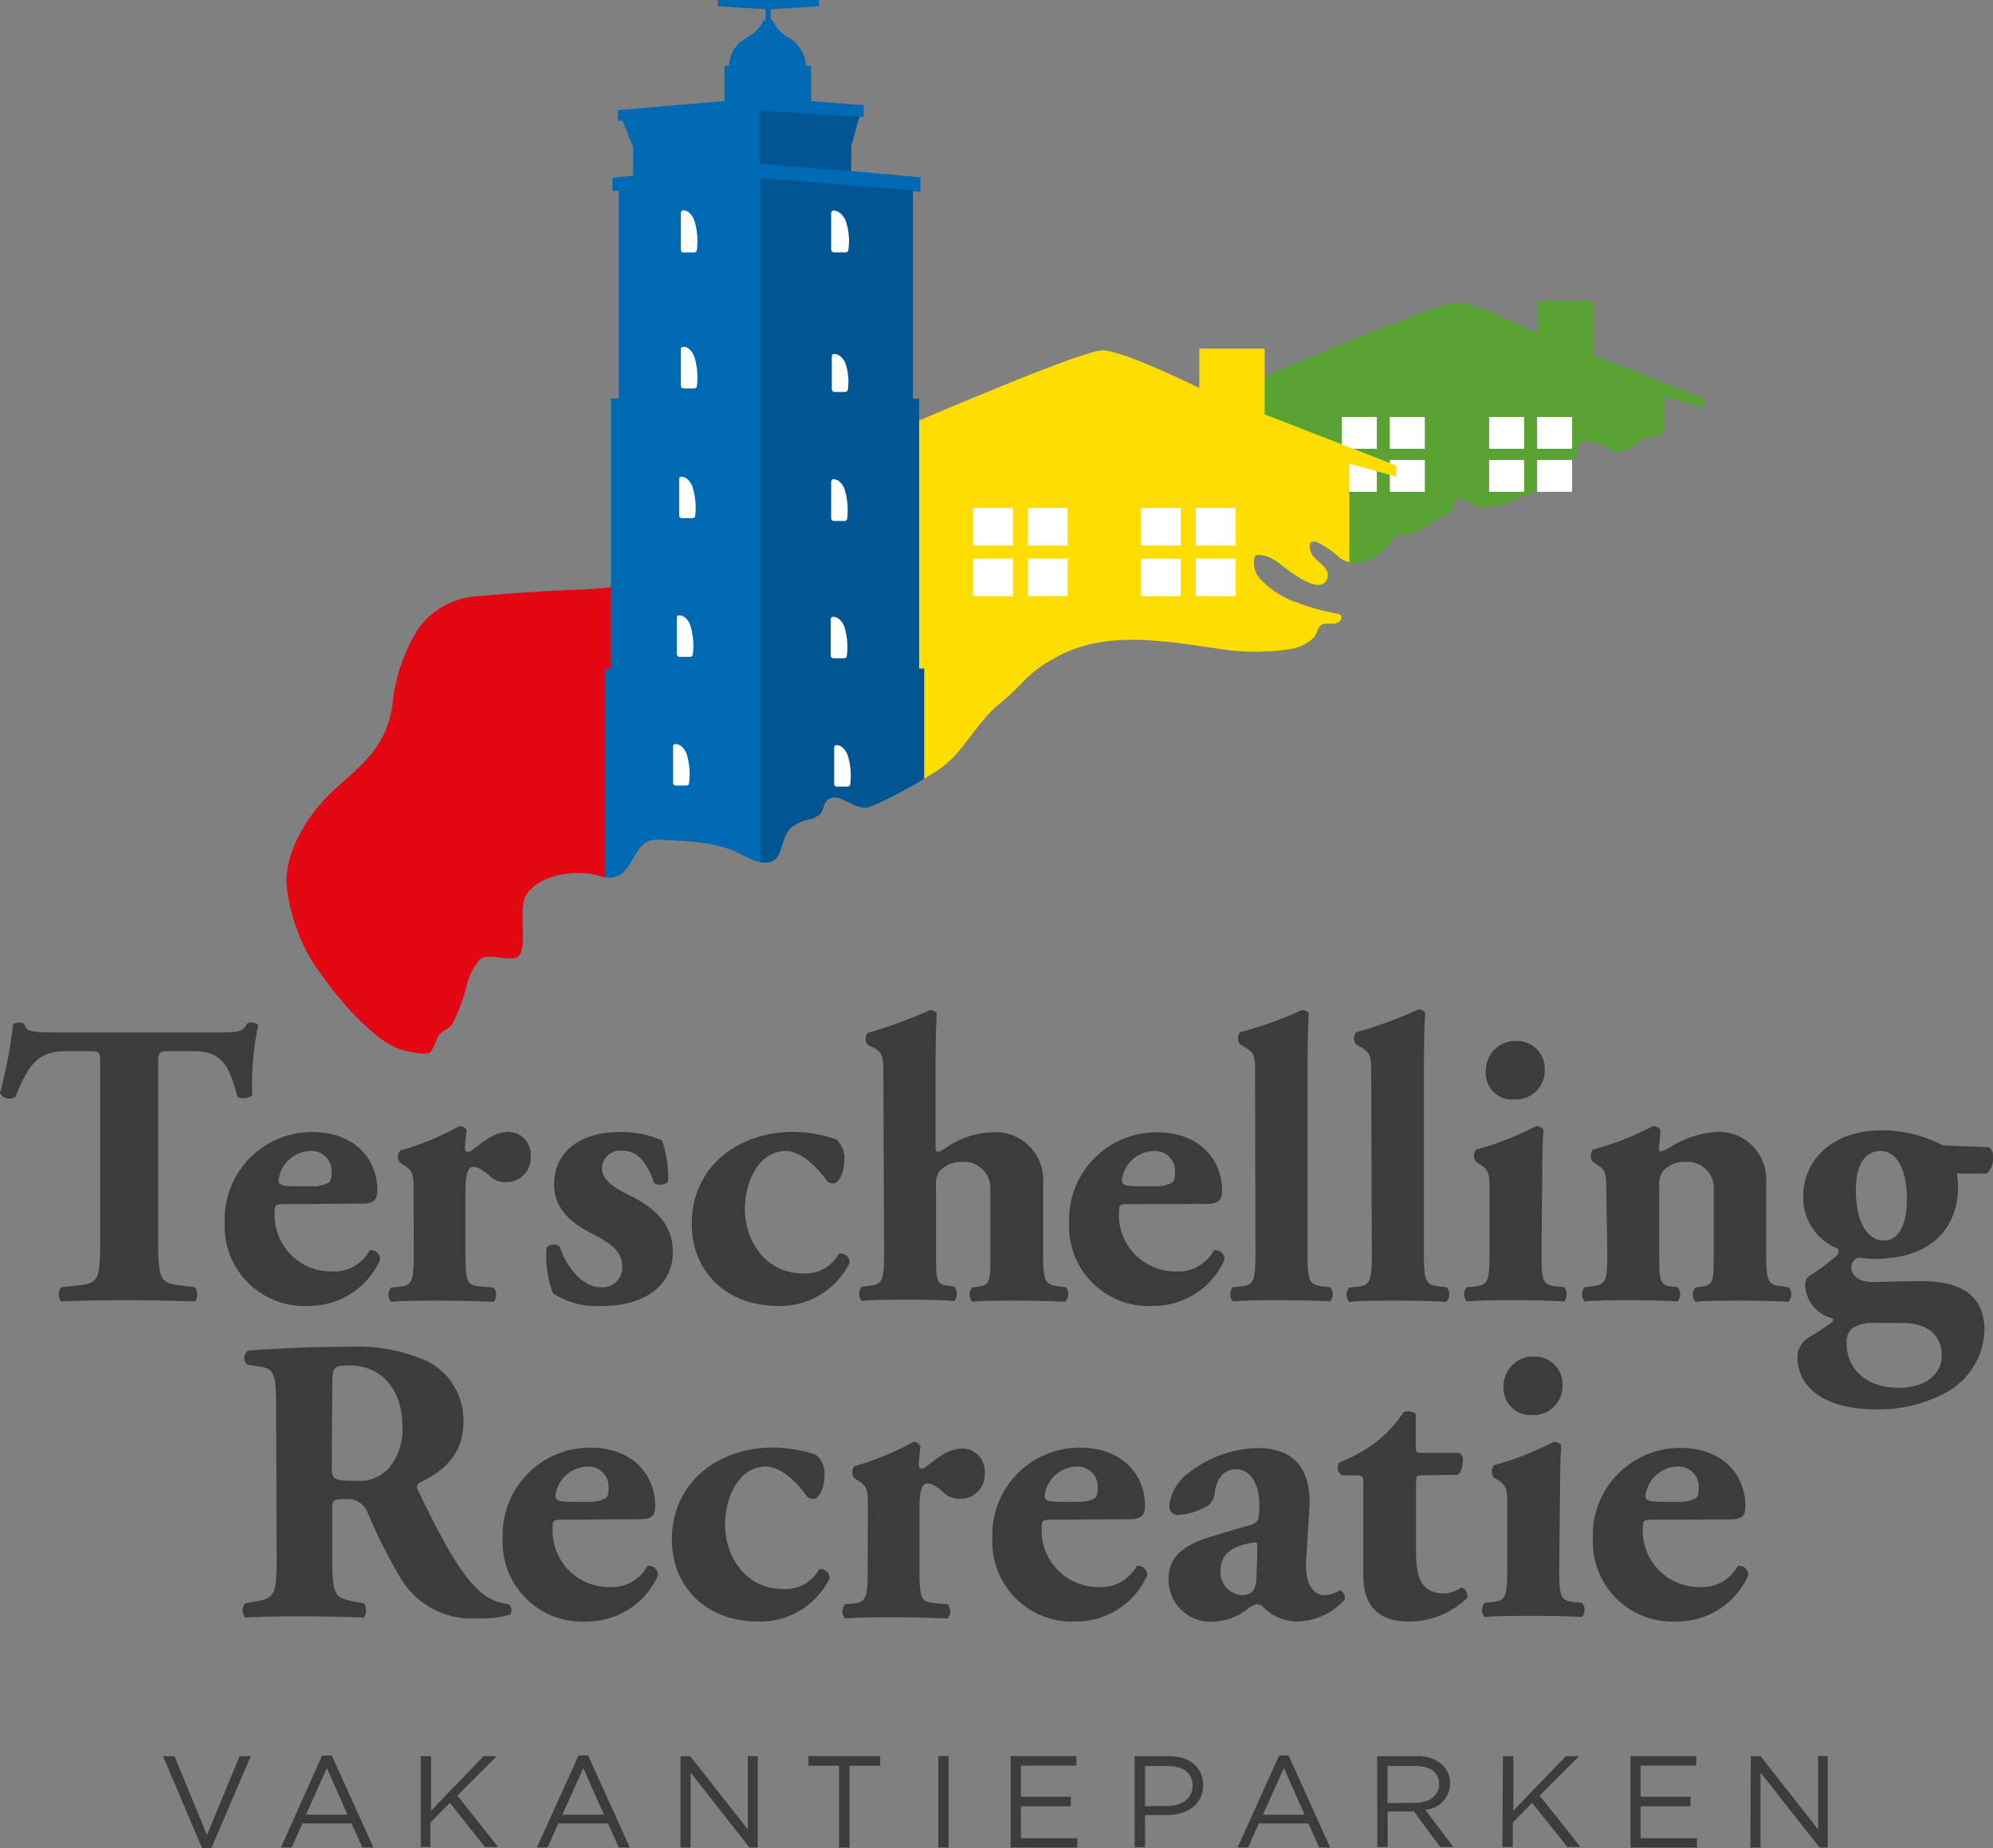 <svg id="Layer_1" data-name="Layer 1" xmlns="http://www.w3.org/2000/svg" viewBox="0 0 151.57 140.55"><rect x="0" y="0" width="151.57" height="140.55" fill="#808080" stroke="none"/><defs><style>.cls-1{fill:#e30613;}.cls-2{fill:#58a333;}.cls-3{fill:#fff;}.cls-4{fill:#fd0;}.cls-5{fill:#0069b4;}.cls-6{fill:#005592;}.cls-7{fill:#3c3c3b;}</style></defs><path class="cls-1" d="M46.05,66.73l2.12-6.19.24-16.1c-1.49.19-3,.35-4.44.4-2.48.09-5.11.27-7.64.5a6,6,0,0,0-4.47,2.4,13,13,0,0,0-2,5.79,8.55,8.55,0,0,1-.53,2c-1,2.34-3,3.57-4.39,5-1.84,1.85-3.48,4.75-3.1,7.2a14.59,14.59,0,0,0,1.74,5.11,27.5,27.5,0,0,0,2.35,3.19,18.28,18.28,0,0,0,2.59,2.61,6.77,6.77,0,0,0,1.66,1.07c.4.16,2.16.62,2.52.31s.43-1,.74-1.36.74-.4,1-.86a14.61,14.61,0,0,0,1.12-3.11,4.71,4.71,0,0,1,.85-1.64c.72-.79,2.55.33,3.11-.44S39.43,69,40,68.1c1-1.69,4.06-2,5.61-1.48A3.26,3.26,0,0,0,46.05,66.73Z"/><path class="cls-2" d="M121.18,27V22.88h-4.25v2.49S112.27,23,110.75,23s-15.67,6.1-15.67,6.1H95v.07l0,0h0V49.58a15.1,15.1,0,0,0,3-.15,3.43,3.43,0,0,0,1.86-.82c.3-.27.33-.72.6-1s.88,0,1.29-.22.37-.6,0-.67a15.9,15.9,0,0,1-3-.82,6.63,6.63,0,0,1-3-1.95,1.83,1.83,0,0,1-.34-.78,1.85,1.85,0,0,1,0-.66c.07-.33.31-.27.55-.24a2.18,2.18,0,0,1,.57.15,4.68,4.68,0,0,1,1,.64,12.05,12.05,0,0,0,1.54,1.06c.43.23,1.21.64,1.67.26a.78.78,0,0,0,.22-.84c-.2-.54-.81-.81-1.12-1.27s-.36-1.24.32-1a6.6,6.6,0,0,1,1.74,1.2,2,2,0,0,0,1.12.38,3.42,3.42,0,0,0,1.68-.62,5.74,5.74,0,0,0,.78-.62c.24-.23.38-.54.6-.77s.61-.11.83-.16a5.82,5.82,0,0,0,.92-.3,10.5,10.5,0,0,0,1.54-.93c.31-.2.65-.35,1-.55.12-.08.18-.48.22-.61s.11-.36.31-.4.77.27,1,.43a1.81,1.81,0,0,0,.58.27,5.44,5.44,0,0,0,3-.73,8.86,8.86,0,0,0,2.61-1.3,6.64,6.64,0,0,0,1-1.18,2.71,2.71,0,0,1,.53-.54c.17-.12.37-.14.37-.36a1.07,1.07,0,0,1,.18-.79.74.74,0,0,1,.65-.11,5.75,5.75,0,0,1,1.69.59,1.79,1.79,0,0,0,.64.21c.75,0,1.15-.67,1.78-1a10.79,10.79,0,0,1,1.24-.23.65.65,0,0,0,.4-.34h0V30.17l3,.85,0-.72Z"/><rect class="cls-3" x="102.05" y="31.71" width="2.66" height="2.42"/><rect class="cls-3" x="105.7" y="31.71" width="2.66" height="2.42"/><rect class="cls-3" x="102.05" y="34.98" width="2.66" height="2.42"/><rect class="cls-3" x="105.7" y="34.98" width="2.66" height="2.42"/><rect class="cls-3" x="113.25" y="31.71" width="2.66" height="2.42"/><rect class="cls-3" x="116.9" y="31.71" width="2.66" height="2.42"/><rect class="cls-3" x="113.25" y="34.98" width="2.66" height="2.42"/><rect class="cls-3" x="116.9" y="34.98" width="2.66" height="2.42"/><path class="cls-4" d="M65.08,60.72h2.48a36.72,36.72,0,0,0,3.82-2.19c1.78-1.15,2.79-3.42,4.39-4.8a22.51,22.51,0,0,0,2.15-2,9.05,9.05,0,0,1,2.16-1.61c3.83-2.27,8.37-1.39,12.9-.74a17.31,17.31,0,0,0,5,0,3.43,3.43,0,0,0,1.86-.82c.3-.27.33-.72.6-1s.88,0,1.29-.22.37-.6,0-.67a15.9,15.9,0,0,1-3-.82,6.63,6.63,0,0,1-3-1.95,1.83,1.83,0,0,1-.34-.78,1.85,1.85,0,0,1,0-.66c.07-.33.31-.27.55-.24a2.18,2.18,0,0,1,.57.15,4.68,4.68,0,0,1,1,.64,12.05,12.05,0,0,0,1.54,1.06c.43.23,1.21.64,1.67.26a.78.78,0,0,0,.22-.84c-.2-.54-.81-.81-1.12-1.27s-.36-1.24.32-1a6.6,6.6,0,0,1,1.74,1.2,2.24,2.24,0,0,0,.74.33v-7.5l3.56,1,0-.85-10-3.89v-5H91.21v3s-5.66-2.81-7.35-2.87S65.2,34,65.2,34h-.12V34l0,0h0Z"/><rect class="cls-3" x="74" y="38.63" width="3.04" height="2.86"/><rect class="cls-3" x="78.16" y="38.63" width="3.03" height="2.86"/><rect class="cls-3" x="74" y="42.48" width="3.04" height="2.86"/><rect class="cls-3" x="78.16" y="42.48" width="3.03" height="2.86"/><rect class="cls-3" x="86.77" y="38.63" width="3.03" height="2.86"/><rect class="cls-3" x="90.94" y="38.63" width="3.04" height="2.86"/><rect class="cls-3" x="86.77" y="42.48" width="3.03" height="2.86"/><rect class="cls-3" x="90.94" y="42.48" width="3.04" height="2.86"/><path class="cls-5" d="M50.11,63.85c2.06.14,4.31.09,6.28,1.13.85.46,2.38,1.2,2.89-.13.3-.76.38-1.57,1-2a3.81,3.81,0,0,1,1-.49,2.29,2.29,0,0,0,1-.38c.5-.43.24-1.15,1-1.32.9-.2,1.84,1.12,3,.64a28,28,0,0,0,4-2.11V50.87h-.38V30.33l-.53,0V14.53l.63.05v-1.1L64.65,13h.06V10.89h.09l.54-2,.35,0V8l-4-.31V5H61.3a2.69,2.69,0,0,0-1.55-2.27,2.73,2.73,0,0,1-1-1.21h-.14V.7L62.29.48V0L54.6,0V.48L58.22.7v.84h-.15A2.56,2.56,0,0,1,57,2.73l-.07.07A2.51,2.51,0,0,0,55.44,5H55.1V7.69L47,8.37l0,.81.35,0,.8,2v2.18l-1.57.15v1l.48,0V30.31l-.59,0V50.87H46V66.71C48.35,67.1,47.86,63.7,50.11,63.85Z"/><polygon class="cls-6" points="64.75 10.99 65.35 8.88 57.77 8.41 57.77 12.46 64.72 13 64.75 10.99"/><path class="cls-6" d="M59.28,64.85c.3-.76.38-1.57,1-2a3.81,3.81,0,0,1,1-.49,2.29,2.29,0,0,0,1-.38c.5-.43.24-1.15,1-1.32.9-.2,1.84,1.12,3,.64a28.93,28.93,0,0,0,4-2.08V50.84h-.38V30.35l-.47,0V14.47l-11.6-.93v52A1.15,1.15,0,0,0,59.28,64.85Z"/><path class="cls-3" d="M52,16a.2.2,0,0,0-.22.21V19a.2.2,0,0,0,.2.2h.81A.21.21,0,0,0,53,19a5.35,5.35,0,0,0-.21-2.28C52.5,16.06,52.13,16,52,16Z"/><path class="cls-3" d="M52,26.37a.2.2,0,0,0-.22.21v2.76a.2.2,0,0,0,.2.2h.81a.21.21,0,0,0,.21-.18,5.35,5.35,0,0,0-.21-2.28C52.5,26.44,52.13,26.37,52,26.37Z"/><path class="cls-3" d="M51.87,36.26l-.11,0a.19.19,0,0,0-.11.18v2.76a.21.21,0,0,0,.21.21h.8a.21.21,0,0,0,.21-.18A5.39,5.39,0,0,0,52.66,37C52.37,36.33,52,36.27,51.87,36.26Z"/><path class="cls-3" d="M51.69,46.8a.23.23,0,0,0-.11,0,.21.21,0,0,0-.11.18v2.76a.21.21,0,0,0,.21.21h.8a.21.21,0,0,0,.21-.18,5.35,5.35,0,0,0-.21-2.28C52.19,46.87,51.83,46.8,51.69,46.8Z"/><path class="cls-3" d="M51.41,56.59a.22.22,0,0,0-.11,0,.19.19,0,0,0-.11.18v2.76a.2.2,0,0,0,.2.21h.81a.2.2,0,0,0,.2-.18,5.17,5.17,0,0,0-.2-2.29C51.91,56.66,51.54,56.59,51.41,56.59Z"/><path class="cls-3" d="M64.45,57.38c-.29-.64-.65-.7-.79-.71l-.1,0a.22.22,0,0,0-.12.19v2.76a.2.2,0,0,0,.21.2h.81a.2.2,0,0,0,.2-.18A5.18,5.18,0,0,0,64.45,57.38Z"/><path class="cls-3" d="M64.4,49.9a5.33,5.33,0,0,0-.2-2.29c-.3-.63-.66-.7-.79-.7a.2.2,0,0,0-.11,0,.21.21,0,0,0-.12.18v2.76a.21.21,0,0,0,.21.21h.81A.2.2,0,0,0,64.4,49.9Z"/><path class="cls-3" d="M63.42,39.62h.8a.21.21,0,0,0,.21-.18,5.35,5.35,0,0,0-.21-2.28c-.29-.64-.65-.71-.79-.71a.18.18,0,0,0-.1,0,.22.22,0,0,0-.12.19v2.76A.2.2,0,0,0,63.42,39.62Z"/><path class="cls-3" d="M63.48,26.92a.22.22,0,0,0-.11,0,.21.21,0,0,0-.11.18V29.6a.21.21,0,0,0,.21.21h.8a.21.21,0,0,0,.21-.18,4.29,4.29,0,0,0-.21-2.07C64,27,63.58,26.92,63.48,26.92Z"/><path class="cls-3" d="M63.42,19.19h.9a.2.2,0,0,0,.2-.18,4.76,4.76,0,0,0-.23-2.29c-.33-.65-.75-.7-.86-.7a.19.19,0,0,0-.1,0,.2.2,0,0,0-.12.18V19A.22.22,0,0,0,63.42,19.19Z"/><path class="cls-7" d="M12.4,133.55h.87l2.47,6,2.48-6h.85l-3,7h-.7Z"/><path class="cls-7" d="M24.5,133.5h.73l3.17,7h-.84l-.82-1.83H23l-.82,1.83h-.81ZM26.43,138l-1.57-3.54L23.27,138Z"/><path class="cls-7" d="M32,133.55h.78v4.15l4-4.15h1l-3,3,3.1,3.91h-1l-2.67-3.36-1.48,1.5v1.86H32Z"/><path class="cls-7" d="M44,133.5h.73l3.17,7h-.84l-.82-1.83H42.46l-.82,1.83h-.81ZM45.93,138l-1.57-3.54L42.77,138Z"/><path class="cls-7" d="M51.75,133.55h.74l4.38,5.57v-5.57h.76v6.95H57l-4.48-5.7v5.7h-.77Z"/><path class="cls-7" d="M63.81,134.28H61.48v-.73h5.46v.73H64.61v6.22h-.8Z"/><path class="cls-7" d="M71.36,133.55h.78v6.95h-.78Z"/><path class="cls-7" d="M76.86,133.55h5v.72H77.64v2.37h3.8v.72h-3.8v2.43h4.29v.71H76.86Z"/><path class="cls-7" d="M86.29,133.55h2.6c1.57,0,2.61.84,2.61,2.21v0c0,1.5-1.26,2.27-2.73,2.27H87.08v2.45h-.79Zm2.5,3.79c1.16,0,1.91-.62,1.91-1.53v0c0-1-.74-1.51-1.87-1.51H87.08v3.06Z"/><path class="cls-7" d="M97.28,133.5H98l3.16,7h-.84l-.81-1.83H95.74l-.82,1.83h-.8ZM99.22,138l-1.58-3.54L96.05,138Z"/><path class="cls-7" d="M104.74,133.55h3a2.71,2.71,0,0,1,2,.7,1.91,1.91,0,0,1,.54,1.37v0a2,2,0,0,1-1.89,2l2.14,2.84h-1l-2-2.7h-2v2.7h-.78Zm2.92,3.55c1,0,1.79-.54,1.79-1.43v0c0-.86-.66-1.37-1.78-1.37h-2.15v2.82Z"/><path class="cls-7" d="M114.3,133.55h.79v4.15l4-4.15h1l-3,3,3.11,3.91h-1l-2.68-3.36-1.47,1.5v1.86h-.79Z"/><path class="cls-7" d="M124,133.55h5v.72h-4.23v2.37h3.79v.72h-3.79v2.43h4.29v.71H124Z"/><path class="cls-7" d="M133.15,133.55h.74l4.38,5.57v-5.57H139v6.95h-.62l-4.49-5.7v5.7h-.77Z"/><path class="cls-7" d="M7.62,80.83c0-.74,0-.89-.74-.89H5c-2.26,0-2.9,1.23-3.83,3.48A.85.85,0,0,1,0,83.14,37.88,37.88,0,0,0,1,77.9a.75.75,0,0,1,.43-.15.72.72,0,0,1,.43.12c.16.52.25.65,2.59.65H16c2,0,2.5,0,2.78-.68a.76.76,0,0,1,.4-.09.67.67,0,0,1,.46.21,21.91,21.91,0,0,0-.46,5.31c-.16.28-1,.34-1.14.09-.53-2-1-3.42-3.27-3.42H12.87c-.75,0-.84.09-.84.89V94.44c0,2.87.19,3.11,1.58,3.3l1.23.15a1,1,0,0,1,0,1.08c-2-.06-3.55-.09-4.94-.09s-3.08,0-5.24.09a.87.87,0,0,1,0-1.08l1.39-.15c1.39-.16,1.57-.43,1.57-3.3Z"/><path class="cls-7" d="M21.66,91.57c-.71,0-.77.06-.77.55a4.29,4.29,0,0,0,4.35,4.57,3.06,3.06,0,0,0,2.87-1.61.7.7,0,0,1,.8.71,5.9,5.9,0,0,1-5.4,3.52A6.06,6.06,0,0,1,17.09,93a6.64,6.64,0,0,1,6.67-6.91c3.21,0,4.94,2.06,4.94,4.44,0,.59-.16,1-1.12,1Zm2-1.36A2.41,2.41,0,0,0,25,89.93c.16-.09.22-.4.22-.71a1.54,1.54,0,0,0-1.64-1.69,2.52,2.52,0,0,0-2.4,2.22c0,.43.43.46,1.42.46Z"/><path class="cls-7" d="M31.45,90.7c0-1.23,0-1.6-.59-2l-.43-.28a.72.72,0,0,1,0-.92,21.16,21.16,0,0,0,4.5-1.86.65.65,0,0,1,.56.28c-.06.62-.13,1-.13,1.33s.07.31.31.37c.84-.53,1.73-1.54,3-1.54a1.71,1.71,0,0,1,1.69,1.82,1.86,1.86,0,0,1-2,2,1.72,1.72,0,0,1-1.2-.55c-.71-.59-1-.62-1.18-.62-.43,0-.58.68-.58,1.85v4.75c0,2.16.12,2.41,1.14,2.5l1,.09a.85.85,0,0,1,0,1.08c-1.48-.06-2.71-.09-4.16-.09-1.27,0-2.62,0-3.64.09a.83.83,0,0,1,0-1.08l.58-.06c1-.09,1.15-.37,1.15-2.53Z"/><path class="cls-7" d="M42.06,98.36a8,8,0,0,1-.49-3.49.74.74,0,0,1,1-.06c.4,1.26,1.57,3.08,3.14,3.08a1.49,1.49,0,0,0,1.61-1.6c0-1.14-1-1.79-2-2.32-1.85-.92-3.18-2-3.18-3.88,0-2.69,2.26-4,4.91-4a7.58,7.58,0,0,1,3.3.64,8.57,8.57,0,0,1,.46,3.09c-.12.34-.89.34-1.08.12-.61-1.79-1.39-2.43-2.4-2.43a1.38,1.38,0,0,0-1.55,1.35c0,.71.59,1.3,2,2,2.1,1,3.39,2.31,3.39,4.32,0,2.74-2.37,4.13-5.27,4.13A6.18,6.18,0,0,1,42.06,98.36Z"/><path class="cls-7" d="M63.57,86.63a1.87,1.87,0,0,1,.64,1.61c0,.92-.43,1.75-.8,1.75a.79.79,0,0,1-.49-.15c-.87-1.23-2.07-2.31-3.18-2.31-2,0-3.09,2.28-3.09,4.41,0,2.44,1.58,4.9,4.42,4.9a2.9,2.9,0,0,0,2.74-1.51.7.7,0,0,1,.81.68,5.87,5.87,0,0,1-5.47,3.3c-3.88,0-6.54-2.59-6.54-6.23,0-4.38,3.55-7,7.72-7A10.63,10.63,0,0,1,63.57,86.63Z"/><path class="cls-7" d="M67.18,81.73c0-1.24,0-1.58-.62-2L66,79.47a.72.72,0,0,1,0-.92,37,37,0,0,0,4.72-1.73.65.65,0,0,1,.52.22c-.06,1.26-.09,2.56-.09,4.5v5.68c0,.28.06.37.21.37a1.87,1.87,0,0,0,.5-.25,6.56,6.56,0,0,1,3.55-1.23A3.63,3.63,0,0,1,79.33,90V95.3c0,2.16.13,2.41,1.24,2.53l.49.06A.83.83,0,0,1,81,99c-1-.06-2.25-.09-3.73-.09-1.33,0-2.66,0-3.34.09a.86.86,0,0,1,0-1.08l.56-.09c.71-.12.83-.34.83-2V90.43a2,2,0,0,0-2.16-2.07,2.18,2.18,0,0,0-1.73.74,1.84,1.84,0,0,0-.24,1.14v5.52c0,1.7.12,1.92.83,2l.56.09a.86.86,0,0,1,0,1.08c-1-.06-2-.09-3.43-.09-1.26,0-2.56,0-3.61.09a.83.83,0,0,1,0-1.08l.56-.06c1-.12,1.14-.37,1.14-2.53Z"/><path class="cls-7" d="M85.88,91.57c-.71,0-.78.06-.78.55a4.3,4.3,0,0,0,4.35,4.57,3.05,3.05,0,0,0,2.87-1.61.71.71,0,0,1,.81.71,5.91,5.91,0,0,1-5.4,3.52A6.05,6.05,0,0,1,81.31,93,6.64,6.64,0,0,1,88,86.11c3.21,0,4.94,2.06,4.94,4.44,0,.59-.15,1-1.11,1Zm2-1.36a2.45,2.45,0,0,0,1.27-.28c.15-.09.21-.4.21-.71a1.53,1.53,0,0,0-1.63-1.69,2.52,2.52,0,0,0-2.41,2.22c0,.43.43.46,1.42.46Z"/><path class="cls-7" d="M95.45,81.73c0-1.24,0-1.58-.61-2l-.53-.31a.75.75,0,0,1,0-.92A30.6,30.6,0,0,0,99,76.82a.67.67,0,0,1,.53.22c-.06,1.26-.09,2.56-.09,4.5V95.3c0,2.16.12,2.41,1.2,2.53l.52.06a.83.83,0,0,1,0,1.08c-1-.06-2.31-.09-3.7-.09s-2.62,0-3.7.09a.83.83,0,0,1,0-1.08l.58-.06c1-.09,1.14-.37,1.14-2.53Z"/><path class="cls-7" d="M104.28,81.73c0-1.24,0-1.58-.62-2l-.53-.31a.75.75,0,0,1,0-.92,30.6,30.6,0,0,0,4.72-1.73.66.66,0,0,1,.53.22c-.06,1.26-.09,2.56-.09,4.5V95.3c0,2.16.12,2.41,1.2,2.53l.53.06A.85.85,0,0,1,110,99c-1-.06-2.31-.09-3.7-.09s-2.62,0-3.7.09a.83.83,0,0,1,0-1.08l.58-.06c1-.09,1.15-.37,1.15-2.53Z"/><path class="cls-7" d="M117.23,95.3c0,2.16.12,2.44,1.14,2.53l.59.06a.86.86,0,0,1,0,1.08c-1.08-.06-2.29-.09-3.71-.09s-2.68,0-3.7.09a.83.83,0,0,1,0-1.08l.59-.06c1-.09,1.14-.37,1.14-2.53V90.64c0-1.23,0-1.6-.59-2l-.43-.28a.74.74,0,0,1,0-.93,23.68,23.68,0,0,0,4.57-1.79.63.63,0,0,1,.55.28c-.06.93-.09,2.29-.09,3.67Zm.25-13.94a2.2,2.2,0,0,1-2.32,2.25A2,2,0,0,1,113,81.42a2.25,2.25,0,0,1,2.32-2.26A2.11,2.11,0,0,1,117.48,81.36Z"/><path class="cls-7" d="M122.16,90.64c0-1.23,0-1.6-.59-2l-.43-.28a.77.77,0,0,1,0-.93,22.93,22.93,0,0,0,4.57-1.79.65.65,0,0,1,.56.28c0,.43-.1,1.17-.1,1.39s.06.25.16.25a2.78,2.78,0,0,0,.58-.25,7.61,7.61,0,0,1,3.55-1.23A3.63,3.63,0,0,1,134.32,90V95.3c0,2.16.12,2.41,1.23,2.53l.49.06A.83.83,0,0,1,136,99c-.95-.06-2.25-.09-3.73-.09-1.23,0-2.44,0-3.33.09a.83.83,0,0,1,0-1.08l.55-.09c.71-.12.84-.34.84-2V90.55a2,2,0,0,0-2.16-2.19,2.17,2.17,0,0,0-1.73.74,1.76,1.76,0,0,0-.25,1.14v5.52c0,1.7.13,2,.9,2.07l.49.06a.83.83,0,0,1,0,1.08c-1-.06-1.94-.09-3.43-.09-1.29,0-2.56,0-3.64.09a.86.86,0,0,1,0-1.08l.5-.06c1.11-.12,1.23-.37,1.23-2.53Z"/><path class="cls-7" d="M151.29,87.25a.93.93,0,0,1,.28.77,1.51,1.51,0,0,1-.47,1.23h-2.28a4.8,4.8,0,0,1,.09,1.08c0,2.44-1.45,5.4-6.32,5.4-.5,0-.93-.06-1.27-.09a.76.76,0,0,0-.52.74c0,.68.65,1.11,1.57,1.11s2.31-.06,3.77-.06c2.31,0,4.78.62,4.78,3.73a5.59,5.59,0,0,1-2.78,4.66,10.76,10.76,0,0,1-5.4,1.36c-4.44,0-6.05-2-6.05-4a1.79,1.79,0,0,1,1-1.54c.62-.37,1.17-.77,1.51-1s.28-.37,0-.43a2.68,2.68,0,0,1-1.91-2.47.9.9,0,0,1,.22-.65,16.69,16.69,0,0,0,2-1.45c.28-.21.4-.4.25-.68a4.17,4.17,0,0,1-2.62-4c0-2.56,2-5,6-5a9.86,9.86,0,0,1,4.6,1.14Zm-8.7,13.36a3,3,0,0,0-1.73.4,1.42,1.42,0,0,0-.43,1.08c0,2.1,1.57,3.45,4,3.45,1.94,0,3.24-1,3.24-2.43,0-1.79-1.33-2.5-3-2.5Zm.68-6.27c.95,0,1.75-.89,1.75-3.14,0-2.5-.89-3.67-2-3.67s-1.88.92-1.88,3C141.14,92.89,142,94.34,143.27,94.34Z"/><path class="cls-7" d="M21,107.51c0-3.08-.06-3.42-1.35-3.6l-.84-.13a.7.7,0,0,1,.06-1.08c2.32-.15,4.73-.28,7.66-.28a13.08,13.08,0,0,1,6,1.11,5.07,5.07,0,0,1,2.72,4.57c0,2.75-1.85,3.92-3.27,4.63-.31.15-.31.34-.16.68,2,4.13,3.31,6.45,4.79,7.71a3.83,3.83,0,0,0,2.06.87.59.59,0,0,1,.13.8,7.62,7.62,0,0,1-2.44.28,6.31,6.31,0,0,1-6-3.24,39.67,39.67,0,0,1-2.4-4.79A1.58,1.58,0,0,0,26.41,114c-1.08,0-1.14.07-1.14.68v3.8c0,2.84.19,3,1.57,3.3l.84.15a1,1,0,0,1,0,1.08c-1.64-.06-3.06-.09-4.54-.09s-2.9,0-4.5.09a.87.87,0,0,1,0-1.08l.83-.15c1.39-.25,1.57-.46,1.57-3.3Zm4.23,3.92c0,1.08.09,1.18,1.91,1.18a3,3,0,0,0,2.35-.87,4.49,4.49,0,0,0,1.11-3.33c0-2.78-1.64-4.57-4-4.57-1.27,0-1.33.1-1.33,1.58Z"/><path class="cls-7" d="M42.8,115.57c-.71,0-.77.06-.77.55a4.29,4.29,0,0,0,4.35,4.57,3.07,3.07,0,0,0,2.87-1.61.7.7,0,0,1,.8.71,5.91,5.91,0,0,1-5.4,3.52A6.05,6.05,0,0,1,38.23,117a6.64,6.64,0,0,1,6.67-6.91c3.2,0,4.93,2.06,4.93,4.44,0,.59-.15,1-1.11,1Zm2-1.36a2.43,2.43,0,0,0,1.27-.28c.15-.09.21-.4.21-.71a1.53,1.53,0,0,0-1.63-1.69,2.52,2.52,0,0,0-2.41,2.22c0,.43.43.46,1.42.46Z"/><path class="cls-7" d="M62.05,110.63a1.88,1.88,0,0,1,.65,1.61c0,.92-.43,1.75-.8,1.75a.83.83,0,0,1-.5-.15c-.86-1.23-2.06-2.31-3.17-2.31-2,0-3.09,2.28-3.09,4.41,0,2.43,1.57,4.9,4.41,4.9a2.91,2.91,0,0,0,2.75-1.51.7.7,0,0,1,.8.68,5.85,5.85,0,0,1-5.46,3.3c-3.89,0-6.54-2.59-6.54-6.23,0-4.38,3.55-7,7.71-7A10.58,10.58,0,0,1,62.05,110.63Z"/><path class="cls-7" d="M66,114.7c0-1.23,0-1.6-.58-2l-.44-.28a.75.75,0,0,1,0-.92,21.48,21.48,0,0,0,4.51-1.86A.63.63,0,0,1,70,110c-.06.62-.12,1-.12,1.33s.06.31.31.37c.83-.53,1.73-1.54,3-1.54a1.72,1.72,0,0,1,1.7,1.82,1.86,1.86,0,0,1-2,2,1.72,1.72,0,0,1-1.2-.55c-.71-.59-1-.62-1.17-.62-.43,0-.59.68-.59,1.85v4.75c0,2.16.13,2.41,1.14,2.5l1,.09a.83.83,0,0,1,0,1.08c-1.48-.06-2.71-.09-4.16-.09-1.27,0-2.63,0-3.65.09a.86.86,0,0,1,0-1.08l.59-.06c1-.09,1.14-.37,1.14-2.53Z"/><path class="cls-7" d="M80,115.57c-.71,0-.77.06-.77.55a4.29,4.29,0,0,0,4.35,4.57,3.06,3.06,0,0,0,2.87-1.61.7.7,0,0,1,.8.71,5.9,5.9,0,0,1-5.4,3.52A6.06,6.06,0,0,1,75.47,117a6.64,6.64,0,0,1,6.67-6.91c3.21,0,4.94,2.06,4.94,4.44,0,.59-.16,1-1.12,1Zm2-1.36a2.41,2.41,0,0,0,1.26-.28c.16-.09.22-.4.22-.71a1.54,1.54,0,0,0-1.64-1.69,2.52,2.52,0,0,0-2.4,2.22c0,.43.43.46,1.41.46Z"/><path class="cls-7" d="M99.33,118.65c-.13,2.1.77,2.66,1.38,2.66a2.34,2.34,0,0,0,1.18-.37.59.59,0,0,1,.37.71,5,5,0,0,1-3.58,1.66,3.63,3.63,0,0,1-2.59-1.08.76.76,0,0,0-.5-.24,1.47,1.47,0,0,0-.65.33,4.48,4.48,0,0,1-2.62,1,3.19,3.19,0,0,1-3.45-3.24c0-1.57.95-2.53,3.21-3.21,1.17-.37,2-.61,2.9-.86.55-.15.7-.37.74-.62s.06-.68.06-1c0-1.17-.47-2.65-1.79-2.65-.74,0-1.39.43-1.61,1.76a1.35,1.35,0,0,1-.52,1,5.22,5.22,0,0,1-2.22.71c-.53,0-.71-.34-.71-.78A3.65,3.65,0,0,1,90.41,112a8.78,8.78,0,0,1,5.18-1.88c2.59,0,4.11,1.29,4,4.47Zm-3.71-.8c0-.49,0-.59-.21-.55-1.39.18-2.59.7-2.59,2.15a1.76,1.76,0,0,0,1.57,1.86c1,0,1.14-.56,1.17-1.52Z"/><path class="cls-7" d="M108.12,112.2c-.4,0-.43,0-.43.71v4.63c0,1.73,0,3.64,2.16,3.64a2.49,2.49,0,0,0,1.29-.46.69.69,0,0,1,.44.8,6.29,6.29,0,0,1-4.45,1.79c-2.56,0-3.45-1.48-3.45-3.52v-6.88c0-.64,0-.71-.59-.71h-1a.64.64,0,0,1-.19-1,12,12,0,0,0,2.56-1.39,9.36,9.36,0,0,0,2.28-2.41c.22-.12.78-.09.93.16v2.31c0,.59,0,.62.59.62h2.74a.68.68,0,0,1,.25.58c0,.34-.09.9-.4,1.08Z"/><path class="cls-7" d="M118.58,119.3c0,2.16.12,2.44,1.14,2.53l.59.06a.83.83,0,0,1,0,1.08c-1.08-.06-2.28-.09-3.7-.09s-2.69,0-3.71.09a.86.86,0,0,1,0-1.08l.59-.06c1-.09,1.14-.37,1.14-2.53v-4.66c0-1.23,0-1.6-.59-2l-.43-.28a.77.77,0,0,1,0-.93,23.68,23.68,0,0,0,4.57-1.79.63.63,0,0,1,.55.28c-.06.93-.09,2.29-.09,3.67Zm.25-13.94a2.2,2.2,0,0,1-2.32,2.25,2.05,2.05,0,0,1-2.16-2.19,2.25,2.25,0,0,1,2.32-2.26A2.11,2.11,0,0,1,118.83,105.36Z"/><path class="cls-7" d="M125.71,115.57c-.71,0-.77.06-.77.55a4.29,4.29,0,0,0,4.35,4.57,3.07,3.07,0,0,0,2.87-1.61.7.7,0,0,1,.8.71,5.91,5.91,0,0,1-5.4,3.52,6.06,6.06,0,0,1-6.42-6.29,6.64,6.64,0,0,1,6.67-6.91c3.21,0,4.93,2.06,4.93,4.44,0,.59-.15,1-1.11,1Zm2-1.36a2.41,2.41,0,0,0,1.26-.28c.16-.09.22-.4.22-.71a1.54,1.54,0,0,0-1.64-1.69,2.53,2.53,0,0,0-2.41,2.22c0,.43.44.46,1.42.46Z"/></svg>